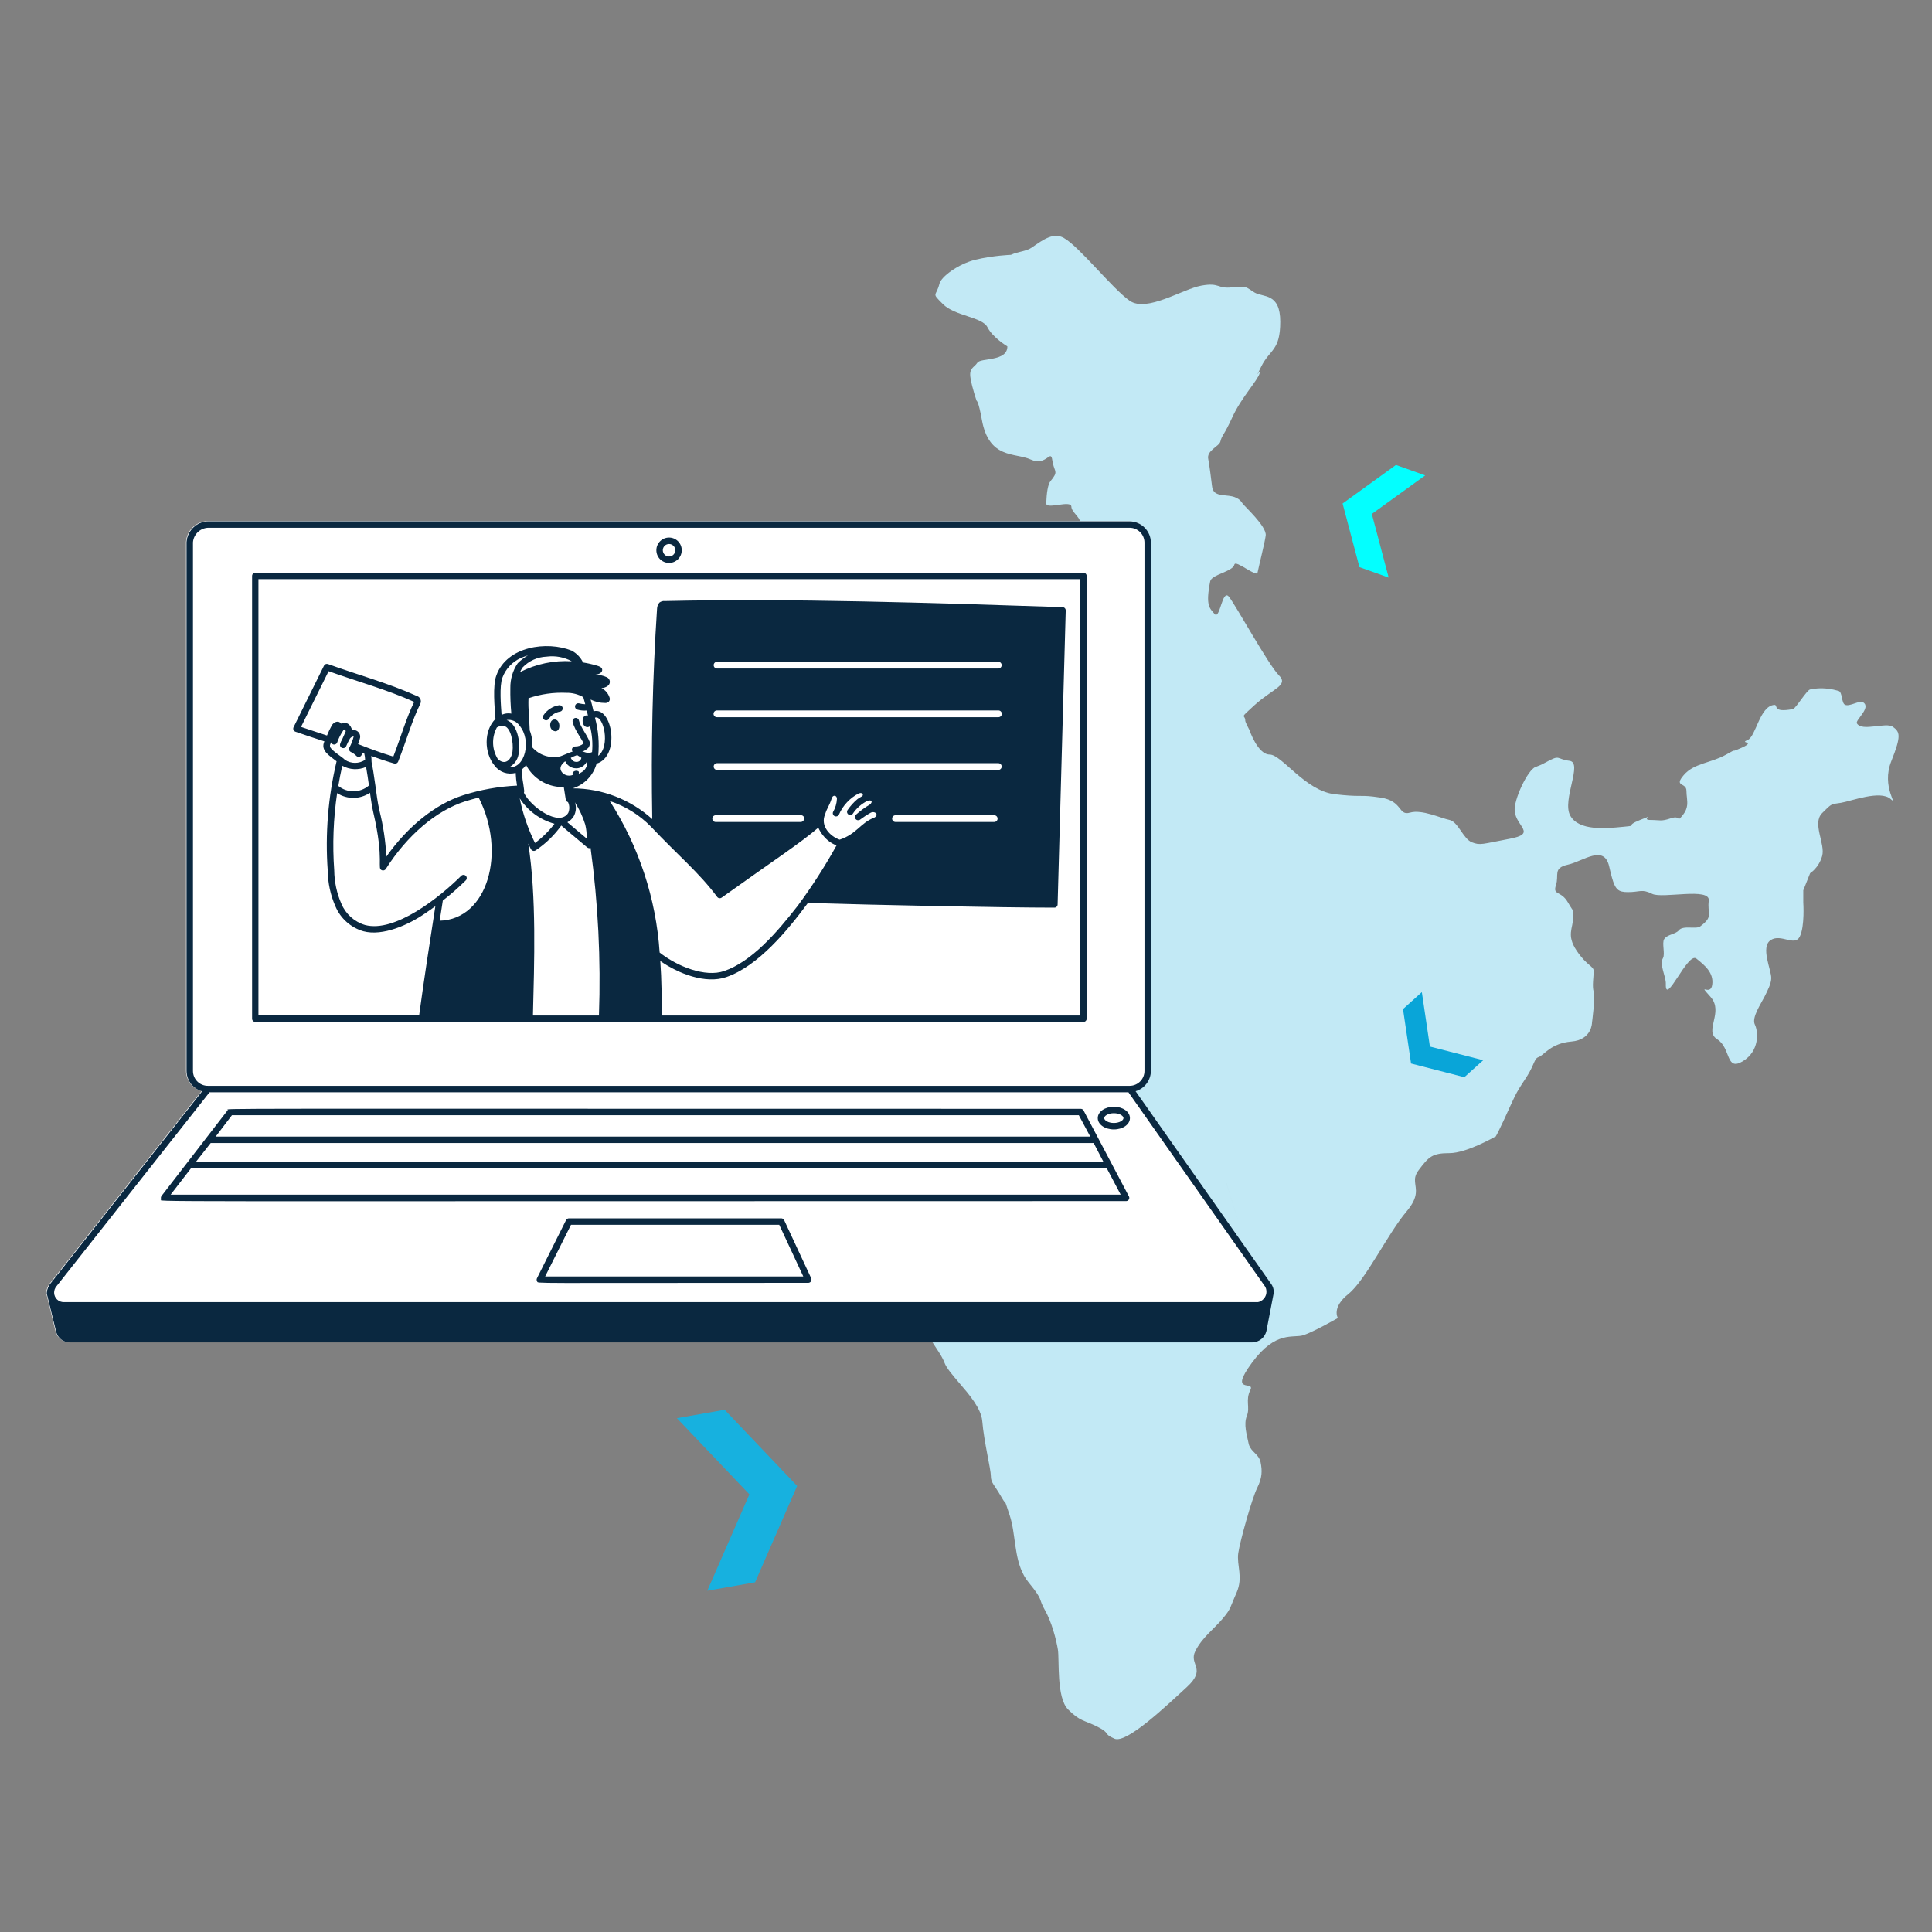 <?xml version="1.0" encoding="UTF-8"?>
<svg id="Layer_1" data-name="Layer 1" xmlns="http://www.w3.org/2000/svg" viewBox="0 0 600 600">
  <rect x="0" y="0" width="600" height="600" fill="#808080" stroke="none"/>
  <defs>
    <style>
      .cls-1 {
        fill: #03ffff;
      }

      .cls-2 {
        fill: #00bcf4;
        opacity: .82;
      }

      .cls-2, .cls-3 {
        isolation: isolate;
      }

      .cls-4 {
        fill: #0a2840;
      }

      .cls-3 {
        fill: #00a2d6;
        opacity: .95;
      }

      .cls-5 {
        fill: #fff;
      }

      .cls-6 {
        fill: #c2e9f5;
      }
    </style>
  </defs>
  <path class="cls-6" d="M587.88,225.74c-2.13-1.6-9.6,1.58-11.2-1.09-.6-1,4.52-4.85,1.97-6.51-1.19-.78-4.18,1.41-5.65.74-1.16-.53-.75-3.95-2.03-4.32-1.04-.3-2.1-.53-3.18-.66-1.09-.14-2.2-.18-3.31-.11-.78.05-1.56.16-2.34.33-1.04.23-4.48,5.94-5.31,6.09-6.81,1.28-4.37-1.46-5.89-1.29-4.53.49-5.58,9.86-8.25,10.93-2.67,1.07,2.92.27-1.88,2.4-4.8,2.13,0-.53-4.8,2.13-4.8,2.67-9.9,2.59-13.1,6.33-3.2,3.73.83,2.21.83,4.87,0,1.61.39,3.03.22,4.49-.11.95-.45,1.92-1.29,2.98-2.13,2.67-.53,0-3.73,1.07-3.2,1.07-3.2.53-6.4.53s2.13-2.13-3.2,0c-5.02,2.01-.58,1.65-4.51,2.05-.24.02-.51.05-.82.08-5.33.53-13.68,1.32-16.35-3.48-2.67-4.8,4.03-16.48-.23-17.02-4.27-.53-2.67-2.13-7.47.53-1.25.7-2.29,1.1-3.13,1.41-2.36.86-6.82,10.21-6.42,13.75.53,4.8,6.93,6.93-1.6,8.53-8.53,1.6-9.07,2.13-11.73,1.07-2.67-1.07-4.27-6.4-6.93-6.93-2.67-.53-8.52-3.34-12.25-2.27-3.73,1.07-2.15-3.59-9.08-4.66-.95-.15-1.73-.25-2.41-.33-4.29-.49-4.16.18-11.99-.74-9.07-1.07-16.38-12.31-20.11-12.31s-6.3-7.66-6.3-7.66c0,0-1.27-2.39-1.27-2.79,0-2.28-2.2-.28,2.79-4.82,5.87-5.33,10.81-6.18,7.61-9.38-3.2-3.2-13.33-21.68-15.47-24.34-2.13-2.67-2.79,7.35-4.48,5.32-1.47-1.77-2.87-2.46-1.35-10.13.42-2.14,7.05-2.99,7.52-5.21.34-1.56,6.87,4.03,7.18,2.53.67-3.19,2.2-9.08,2.54-11.53.39-2.81-6.69-9.16-7.23-10.02-2.67-4.27-8.91-.53-9.44-5.33-.15-1.35-.92-7.33-1.17-8.37-.63-2.68,3.38-3.94,3.76-5.47.53-2.13,1.12-1.82,3.78-7.69,2.67-5.87,7.89-11.4,8.42-13.54.53-2.13-2.13,3.2.53-2.13,2.67-5.33,5.87-4.8,5.87-13.86s-5.33-7.47-8-9.07c-2.67-1.6-2.13-2.13-6.93-1.6-4.8.53-3.73-1.6-9.6-.53-5.87,1.07-16.94,8.41-22.27,4.67-5.33-3.73-15.63-16.82-20.43-19.49-3.14-1.74-6.16.35-9.81,2.91-1.93,1.35-4.21,1.23-6.61,2.34,0,0-5.45.19-10.99,1.52-5.36,1.29-10.65,5.29-11.18,7.39-1.07,4.27-2.67,2.67,1.07,6.4,3.73,3.73,12.21,3.97,13.81,7.17,1.6,3.2,6.19,5.96,6.19,5.96,0,4.8-8.25,3.47-9.31,5.07-1.07,1.6-2.67,1.6-2.13,4.8.53,3.2,1.9,7.04,1.9,7.04,0,0,.56-.04,1.61,5.83,2.2,12.37,10.35,10.18,15.13,12.37,4.99,2.28,6.23-3.45,6.76.28.48,3.33,1.79,3.27.19,5.48-.2.27-.43.57-.72.92-.86,1.04-1.24,3.7-1.36,6.93-.08,2.08,7.76-1.18,7.81,1.07.04,1.58,2.65,3.27,2.7,4.69.11,3.09-11.92,10.76-12.09,11.61-.18.89-.56,2.68-1.78,5.16-1.08,2.2-1.18,5.26-2.57,7.62-1.71,2.89-3.47,5.5-4.84,6.87-3.73,3.73-6.4,3.73-7.47,5.33-.33.5-.41,1.25-.48,2.09-.16,1.85-.31,4.11-3.26,4.85-4.27,1.07-5.54,2.68-6.07,5.88-.53,3.2-.86,6.92-4.06,10.65-3.2,3.73-4.27,2.67-6.93,4.27-2.67,1.6-3.73,1.07-4.8,2.67-1.07,1.6,0,2.13-1.07,4.27-1.07,2.13-5.87,0-5.87,0,0,0-6.4-4.27-9.07-2.67-2.67,1.6-5.18,6.75-6.24,12.09-1.07,5.33-8.39,11.57-6.25,14.24,2.13,2.67,7.76-2.13,11.5,0,3.73,2.13-.34,6.49-.34,11.29,0,3,10.6,13.76,9.38,16.5-.73,1.65-7.71-.99-9.11-.79-3.73.53-8-.53-8-.53,0,0-2.13,2.13-4.27,3.73-2.13,1.6-6.4,0-6.4,0,0,0-4.27,0-7.47,1.07-3.2,1.07-6.4-.53-7.47,2.67-1.07,3.2-1.6,5.87-1.07,7.47.53,1.6,2.13,5.33,5.33,4.8,3.2-.53,5.29,1.59,9.02,1.59s3.17,1.46,5.83,2.53c2.67,1.07,11.85-7.01,10.82-4.55-2.2,5.24-3.81,7.36-6.48,8.43-2.67,1.07-4.8,0-6.93,0s-4.27-3.2-5.33-1.6c-1.07,1.6,2.12,2.2,3.19,4.33,1.07,2.13-2.33,1.98.34,3.05,2.67,1.07,1.81,3.29,5.01,5.95,3.2,2.67,1.6,3.73,3.2,5.87,1.6,2.13,2.67,4.27,4.27,5.33,1.6,1.07,1.07,2.13,4.27,1.07,3.2-1.07,4.8,1.07,8.53,0,3.73-1.07,8.53-2.13,10.67-6.93,2.13-4.8,1.24-15.27,4.97-16.87,3.73-1.6,15.48-6.12,11.41-4.07-4.56,2.3-7.76,4.96-9.89,7.62-2.13,2.67-1.16,15.45-1.7,18.65-.53,3.2-2.67,8.53-2.67,10.67,0,.13-.02.35-.05.65-.49,4.6-4.36,28,1.65,34.01,6.4,6.4-.94,6.93,1.19,13.87,2.13,6.93,1.14,11.2.61,16-.53,4.8,5.13,10.13,6.73,14.4.62,1.65,2.44,3.78,4.46,6.14,3.21,3.74,6.94,8.06,7.27,11.99.53,6.4,2.67,14.93,2.67,17.06s1.07,2.67,3.2,6.4c2.13,3.73.53-.53,2.67,5.87,1.89,5.67,1.27,13.02,4.45,18.7.41.73.87,1.43,1.42,2.09,4.8,5.87,2.89,4.8,5.02,8.53,2.13,3.73,3.51,9.07,4.05,12.27.53,3.2-.53,14.93,3.2,18.66,3.73,3.73,4.8,3.2,9.07,5.33,4.27,2.13,1.6,2.13,5.33,3.73,3.73,1.6,16.02-10.13,22.42-16,6.4-5.87.53-6.93,2.67-11.2,2.13-4.27,5.87-6.93,8.53-10.13,2.67-3.2,2.13-3.2,4.27-8,2.13-4.8,0-8.53.53-12.27.53-3.73,4.27-17.06,5.87-20.26,1.6-3.2,1.6-5.33,1.07-8-.43-2.15-2.25-2.91-3.21-4.53-.23-.39-.42-.82-.52-1.34-.53-2.67-1.6-5.87-.53-8.53,1.07-2.67-.53-4.8,1.07-8,1.6-3.2-6.93,1.6.53-8.53,7.47-10.13,12.8-7.47,16-8.53,3.2-1.07,10.67-5.33,10.67-5.33,0,0-2.06-3.2,3.27-7.47,5.33-4.27,12.17-18.66,18.04-25.6,3.99-4.72,2.8-6.96,2.64-9.26-.08-1.08.07-2.17,1.1-3.54,3.2-4.27,4.27-5.33,9.6-5.33s14.18-5.11,14.18-5.11c0,0-.31,1.38,2.89-5.55,3.2-6.93,3.2-7.47,6.4-12.27,1.11-1.67,1.77-2.94,2.22-3.92.86-1.85,1-2.66,2.04-3.01,1.6-.53,3.73-4.27,10.13-4.8,6.4-.53,6.4-5.87,6.4-5.87,0,0,1.07-8,.53-9.6s0-4.8,0-6.4-2.13-1.6-5.33-6.4c-3.2-4.8-1.07-6.93-1.07-10.13s.53-1.07-1.6-4.8c-2.13-3.73-4.8-2.13-3.73-5.33,1.07-3.2-1.07-5.33,3.73-6.4,4.8-1.07,11.2-6.4,12.8.53.31,1.34.58,2.46.84,3.4,1.09,3.9,2.02,4.6,5.03,4.6,3.73,0,4.27-1.07,7.47.53,3.2,1.6,18.13-2.13,17.6,2.13-.25,1.97.07,3.14.07,4.15,0,1.18-.44,2.13-2.74,3.85-1.28.96-5.32-.43-6.62,1.19-1,1.26-3.58,1.24-4.56,2.75-.76,1.16.35,4.66-.38,5.9-1.19,2.01.97,5.7.89,7.99-.25,7.23,6.8-9.99,9.47-7.86,2.67,2.13,5.48,4.43,4.94,8.16-.53,3.73-4.8-1.07-.53,3.73,4.27,4.8-2.17,10.52,2.1,13.19,4.27,2.67,2.56,10.03,7.89,6.83,5.33-3.2,4.84-9.28,3.78-11.41-1.07-2.13,1.89-6.44,2.96-8.57,1.07-2.13,2.13-4.18,2.13-5.87,0-2.67-3.39-9.63-.19-11.77,3.2-2.13,7.45,2.1,9.05-1.1,1.6-3.2,1.09-10.64,1.09-10.64v-3.73l2.13-5.33s2.67-1.6,3.73-5.33c1.07-3.73-3.2-10.13,0-13.33,3.2-3.2,2.67-2.67,5.87-3.2,3.2-.53,12.2-4.04,15.41-1.17,2.51,2.25-3.01-3.75.19-11.74,3.2-8,2.67-9.07.53-10.67ZM465.44,317.26c-.03-.11-.07-.21-.12-.3.04.09.08.19.12.3ZM465.56,318.02c0-.09-.01-.17-.02-.25,0,.08.02.17.02.25ZM465.52,317.61c-.01-.08-.03-.17-.05-.24.02.08.04.16.05.24ZM465.27,319.8c-.03.08-.06.17-.1.25.04-.08.07-.17.1-.25ZM465.05,320.3c-.04.08-.08.16-.13.24.05-.08.09-.16.13-.24ZM464.77,320.8c-.05.08-.11.15-.16.23.05-.08.11-.15.16-.23ZM464.42,321.27c-.07.08-.15.16-.22.24.07-.08.15-.16.22-.24ZM465.56,318.18c0,.09,0,.18,0,.28,0-.09.01-.19,0-.28ZM465.54,318.64c-.01.13-.03.27-.06.41.03-.14.05-.27.06-.41ZM465.43,319.26c-.02.1-.05.2-.08.31.03-.1.06-.2.08-.31ZM475.33,281.68s-.02-.01-.03-.02c.01,0,.02.01.03.02ZM473.82,281.36s.07-.01.1-.02c-.03,0-.07.01-.1.02ZM474.16,281.3s.08,0,.12,0c-.04,0-.08,0-.12,0ZM474.52,281.33s.07.02.11.03c-.04,0-.07-.02-.11-.03ZM474.89,281.44s.06.02.09.04c-.03-.01-.06-.03-.09-.04ZM476.86,283.34s0,0,0,0c0,0,0,0,0,0ZM478.32,286.42s-.02-.07-.03-.1c.01.03.02.06.03.1ZM477.66,284.77s-.02-.03-.02-.05c0,.02.02.03.02.05ZM397.85,385.25c.07,0,.14,0,.21,0-.07,0-.14,0-.21,0ZM428.49,293.45s-.05,0-.07,0c.02,0,.05,0,.07,0ZM427.71,293.55c-.07.01-.15.02-.22.03.07-.01.15-.02.22-.03ZM426.85,293.68c-.08.01-.16.02-.23.04.08-.01.15-.02.23-.04ZM426.02,293.81c-.07.01-.14.02-.21.04.07-.01.14-.02.21-.04ZM425.23,293.94s-.01,0-.02,0c0,0,.01,0,.02,0,0,0,0,0,0,0ZM424.34,294.12c-.06.01-.11.02-.17.04.06-.01.11-.02.17-.04ZM423.54,294.3c-.07.02-.14.03-.21.05.07-.02.14-.03.21-.05ZM422.82,294.5c-.06.02-.12.04-.18.05.06-.02.12-.04.18-.05ZM433.16,292.92s.09,0,.13-.01c-.05,0-.09,0-.13.01ZM432.14,293.03s.07,0,.1-.01c-.03,0-.07,0-.1.01ZM454.15,290.96c-.07.01-.15.02-.22.03.07-.01.15-.02.22-.03ZM453.43,291.06c-.09.01-.19.02-.29.04.1-.01.19-.02.29-.04ZM452.64,291.16c-.1.01-.2.02-.31.04.1-.01.21-.02.31-.04ZM451.77,291.26c-.1.01-.2.02-.3.03.1-.01.2-.02.3-.03ZM450.73,291.37c-.05,0-.1.01-.16.02.05,0,.11-.01.16-.02ZM449.58,291.49s-.01,0-.02,0c0,0,.01,0,.02,0ZM448.56,291.58c-.07,0-.14.01-.21.02.07,0,.14-.01.21-.02ZM447.48,291.68c-.08,0-.15.01-.23.02.08,0,.15-.01.23-.02ZM446.34,291.78c-.06,0-.13.01-.19.02.06,0,.13-.01.19-.02ZM367.93,456.26c0-.19-.02-.38-.07-.58.04.18.06.36.07.53,0,.02,0,.03,0,.05ZM366.35,258.92c-1.48-1.5-4.16-3.14-7.3-3.88,3.14.74,5.82,2.38,7.3,3.88ZM367.57,260.94s-.02-.09-.03-.13c0,.04.02.09.03.13ZM366.38,258.95c.13.14.26.28.37.41-.11-.14-.24-.27-.37-.41ZM366.83,259.46c.09.11.18.22.25.33-.07-.11-.16-.22-.25-.33ZM367.17,259.94c.06.09.12.18.16.27-.04-.09-.1-.18-.16-.27ZM367.41,260.39c.03.07.06.13.08.2-.02-.06-.05-.13-.08-.2ZM344.09,377.96s-.02-.05-.03-.08c.01.03.02.05.03.08ZM353.82,362.97s-.03.02-.05.03c.02-.01.03-.02.05-.03ZM353.64,363.07s-.03.01-.04.02c.02,0,.03-.01.04-.02ZM353.42,363.19s-.03.02-.04.02c.02,0,.03-.02.04-.02ZM353.14,363.35s-.03.02-.05.03c.02,0,.03-.02.05-.03ZM352.81,363.55s-.02.01-.03.02c.01,0,.02-.01.03-.02ZM352.43,363.78s-.01,0-.02.01c0,0,.01,0,.02-.01ZM329.79,224.66c-.09-.33-.2-.65-.33-.94,0,0,0,0,0,0,.13.29.23.61.33.93ZM330.15,227.36c0-.44-.03-.85-.08-1.24.04.39.08.8.08,1.24ZM330.02,225.78c-.04-.28-.09-.55-.16-.8.06.26.12.52.16.8ZM324.69,219.06c.14.08.28.16.42.25-.14-.08-.28-.17-.42-.25ZM325.46,219.52c.15.09.3.19.46.29-.15-.1-.3-.2-.46-.29ZM326.21,220.01c.24.16.47.33.7.52-.23-.18-.46-.35-.7-.52ZM327.08,220.66c.17.14.35.29.51.45-.17-.16-.34-.3-.51-.45ZM327.84,221.35c.13.14.26.28.39.42-.13-.15-.26-.29-.39-.42ZM328.46,222.06c.12.15.23.32.34.48-.11-.17-.22-.33-.34-.48ZM329.01,222.85c.13.22.25.45.36.69-.11-.24-.23-.47-.36-.69ZM323.99,218.66c.11.06.21.12.32.18-.11-.06-.21-.12-.32-.18ZM320.87,216.58c.05.05.11.1.17.15-.06-.05-.12-.1-.17-.15ZM321.42,217.06c.07.05.14.11.21.16-.07-.05-.14-.11-.21-.16ZM322.06,217.52c.07.05.14.09.21.14-.07-.05-.14-.09-.21-.14ZM322.85,218.01s.06.03.09.05c-.03-.02-.06-.03-.09-.05ZM315.12,299.28c-.02.15-.04.31-.07.46-.06.34-.16.68-.29,1.02.12-.34.22-.68.29-1.02.03-.16.05-.31.07-.46ZM314.76,300.77c-.49,1.35-1.41,2.72-2.43,3.96,1.02-1.24,1.94-2.61,2.43-3.96ZM312.3,304.77c-.24.3-.49.58-.74.86.25-.28.5-.57.74-.86ZM311.49,305.71c-.24.27-.49.53-.73.79.24-.25.48-.52.73-.79ZM310.69,306.57c-.24.25-.48.5-.71.73.23-.23.47-.48.71-.73ZM304.84,323.13c-.03.06-.06.12-.09.17-.02.04-.04.07-.06.1.05-.08.1-.17.15-.27ZM304.57,323.59c-.04.07-.09.13-.13.2.04-.06.08-.13.13-.2ZM304.32,323.97c-.04.06-.08.11-.12.16.04-.05.08-.11.12-.16ZM304.07,324.29s-.07.09-.11.13c.04-.04.07-.09.11-.13ZM303.83,324.58s-.02.02-.03.04c.01-.01.02-.02.03-.04ZM303.15,325.35s-.03.04-.05.06c.02-.02.03-.04.05-.06ZM302.92,325.64s-.05.08-.08.12c.03-.04.05-.08.08-.12ZM302.69,325.98s-.06.1-.09.15c.03-.05.06-.1.09-.15ZM302.45,326.38c-.03.06-.06.12-.1.18.03-.06.06-.12.1-.18ZM302.21,326.85c-.03.07-.07.14-.1.22.03-.08.07-.15.1-.22ZM301.97,327.42c-.03.08-.07.17-.1.26.03-.09.07-.17.1-.26ZM301.72,328.1c-.03.09-.06.19-.1.29.03-.1.07-.19.1-.29ZM301.45,328.94c-.03.1-.06.18-.09.29.03-.1.06-.19.09-.29ZM305.17,322.45c-.08.19-.17.36-.25.52.08-.16.16-.33.25-.52ZM367.79,455.43c-.04-.14-.09-.28-.15-.43.06.15.11.29.15.43ZM367.5,454.7c-.08-.16-.17-.33-.27-.51.1.17.19.34.27.51ZM367.09,453.96c-.16-.25-.34-.51-.53-.78.2.27.38.53.53.78ZM366.34,452.89c-.16-.21-.33-.43-.51-.65.18.22.35.44.51.65ZM365.59,451.94c-.26-.32-.53-.64-.83-.98.3.34.57.67.83.98ZM385.46,380.2c-.09-.06-.16-.11-.24-.16.07.05.15.1.24.16ZM386.72,381c-.13-.08-.25-.15-.36-.22.11.07.24.15.36.22ZM386.02,380.56c-.11-.07-.21-.13-.3-.2.09.06.2.13.3.2ZM389.85,382.77c-.17-.09-.34-.18-.5-.27.17.09.33.18.5.27ZM388.5,382.04c-.18-.1-.35-.2-.52-.29.17.1.35.19.52.29ZM387.53,381.48c-.14-.08-.28-.17-.42-.25.13.08.28.16.42.25ZM367.78,457.04c-.07.19-.17.37-.3.55.13-.18.23-.36.3-.55ZM367.92,456.42c-.01.18-.04.36-.1.53.06-.17.08-.35.1-.53ZM380.79,367.21l.45,1.45,3.44,11.01s.04.03.09.06c-.06-.04-.09-.06-.09-.06l-3.9-12.47ZM385.03,379.91c-.07-.05-.12-.08-.17-.11.05.03.1.07.17.11ZM396.06,385.08c.3.06.6.1.88.13,0,0-.02,0-.02,0-.28-.03-.57-.08-.86-.13ZM390.39,383.03c.17.08.34.17.52.25-.17-.08-.35-.17-.52-.25ZM391.48,383.55c.17.08.35.16.53.23-.18-.08-.35-.15-.53-.23ZM392.59,384.02c.18.07.36.14.54.21-.18-.07-.36-.14-.54-.21ZM393.71,384.45c.18.06.37.12.55.18-.18-.06-.37-.11-.55-.18ZM394.83,384.8c.2.06.4.1.6.15-.2-.05-.4-.09-.6-.15ZM460.06,323.47c-.31.05-.63.09-.97.11.34-.02.66-.06.97-.11ZM461,323.29c-.21.05-.43.1-.66.14.23-.04.45-.09.66-.14ZM461.23,323.23c.24-.07.47-.15.69-.23-.03.01-.05.02-.08.03-.19.07-.4.14-.61.2ZM463.78,321.91c-.08.07-.15.14-.24.2.08-.06.16-.13.24-.2ZM463.24,322.32c-.09.06-.18.12-.28.18.1-.06.19-.12.28-.18ZM462.62,322.69c-.11.05-.22.11-.33.16.11-.05.23-.1.33-.16ZM477.86,294.64s.08-.1.11-.15c-.04.05-.07.1-.11.15ZM479.04,290.88c0-.07,0-.14,0-.21,0,.07,0,.14,0,.21ZM478.27,294.02s.05-.08.07-.12c-.02.04-.05.08-.07.12ZM478.61,293.28c.02-.05.04-.11.06-.17-.02.06-.04.11-.06.17ZM478.82,292.56c.01-.06.03-.12.04-.18-.01.06-.03.12-.04.18ZM478.99,291.66s0-.07,0-.11c0,.04,0,.07,0,.11ZM478.55,287.19s.01.04.02.06c0-.02-.01-.04-.02-.06ZM478.77,288.08s.01.08.02.11c0-.04-.01-.08-.02-.11ZM478.91,288.91c0,.06.02.11.02.17,0-.06-.02-.11-.02-.17ZM479.02,289.89s0,.03,0,.05c0-.02,0-.03,0-.05Z"/>
  <path class="cls-3" d="M435.72,313.38l5.85-5.27,2.5,16.9,16.55,4.25-5.85,5.27-16.55-4.25-2.5-16.9Z"/>
  <path class="cls-1" d="M433.53,144.4l9.08,3.24-16.57,11.97,5.23,19.76-9.08-3.24-5.23-19.76,16.57-11.97Z"/>
  <path class="cls-2" d="M234.49,491.4l-14.83,2.61,13.07-29.93-22.51-23.65,14.83-2.61,22.51,23.65-13.07,29.93Z"/>
  <g>
    <path class="cls-5" d="M394.46,398.44l-41.94-59.62c2.81-.84,4.74-3.42,4.75-6.35v-163.97c0-3.68-2.99-6.67-6.67-6.67H64.44c-3.56.11-6.44,2.91-6.67,6.46v164.18c0,2.97,1.98,5.57,4.83,6.38l-46.82,59.35c-.84.93-1.35,2.12-1.44,3.37l2.95,12c.48,1.88,2.17,3.21,4.11,3.25h367.4c2.08-.06,3.87-1.51,4.34-3.54,0,0,2.17-11.4,2.26-11.75.1-1.11-.24-2.21-.95-3.08h0Z"/>
    <g>
      <path class="cls-4" d="M350.59,371.54l-14.07-26.66c-.17-.33-.51-.53-.88-.53-283.23,0-264.44-.21-264.9.4l-20.57,26.65c-.23.3-.27.71-.11,1.05.43.87-21.26.56,299.65.56.55,0,1-.45,1-1,0-.16-.04-.32-.11-.46h0ZM65.45,354.97h274.2l2.98,5.75H60.92l4.52-5.75ZM72.03,346.34h263.01l3.55,6.63H66.98l5.05-6.63ZM52.99,371.01l6.4-8.29h284.28l4.37,8.29H52.99Z"/>
      <path class="cls-4" d="M345.92,343.71c-2.8,0-5,1.55-5,3.52s2.2,3.52,5,3.52,4.99-1.55,4.99-3.52-2.19-3.52-4.99-3.52h0ZM345.92,348.75c-1.71,0-3-.8-3-1.52s1.28-1.52,3-1.52,2.99.8,2.99,1.52-1.28,1.52-2.99,1.52Z"/>
      <path class="cls-4" d="M251.93,396.99l-8.4-18.05c-.16-.35-.52-.58-.91-.58h-65.92c-.38,0-.73.21-.9.55l-9.03,18.05c-.16.31-.14.68.04.97.46.74-5.06.47,84.2.47.55,0,1-.45,1-1,0-.14-.03-.29-.09-.42h0ZM169.3,396.42l8.03-16.05h64.67l7.47,16.05h-80.16Z"/>
      <path class="cls-4" d="M394.61,398.51l-41.94-59.62c2.81-.84,4.74-3.42,4.75-6.35v-163.97c0-3.68-2.99-6.67-6.67-6.67H64.6c-3.56.11-6.44,2.91-6.67,6.46v164.18c0,2.97,1.98,5.57,4.83,6.38l-46.82,59.35c-.84.93-1.35,2.12-1.44,3.37l2.95,12c.48,1.88,2.17,3.21,4.11,3.25h367.4c2.08-.06,3.87-1.51,4.34-3.54,0,0,2.17-11.4,2.26-11.75.1-1.11-.24-2.21-.95-3.08h0ZM59.93,332.54v-164.11c.19-2.47,2.19-4.41,4.67-4.53h286.16c2.55-.03,4.64,2.02,4.67,4.57,0,.03,0,.07,0,.1v163.97c.03,2.55-2.02,4.64-4.57,4.67-.03,0-.07,0-.1,0H64.6c-2.55.03-4.64-2.02-4.67-4.57,0-.03,0-.07,0-.1h0ZM390.65,404.39H19.88c-1.64.05-3.01-1.23-3.07-2.87-.02-.74.23-1.46.7-2.02l47.57-60.29h285.36l42.52,60.44c.83,1.63.17,3.62-1.46,4.45-.27.14-.56.24-.85.29h0Z"/>
      <path class="cls-4" d="M172.08,223.45c-.81.1-1.32.93-1.2,2,.05.88.74,1.59,1.62,1.66,1.84-.09,1.51-3.9-.42-3.66Z"/>
      <path class="cls-4" d="M177.85,224.24c.72,2.87,3.33,5.83,3.33,6.69-.72.6-1.63.91-2.57.89-.55,0-1,.45-1,1s.45,1,1,1c1.51.04,2.97-.52,4.07-1.55.43-.53.59-1.22.44-1.89-.97-2.46-2.79-4.47-3.33-6.62-.11-.54-.63-.89-1.17-.79-.54.11-.89.63-.79,1.17,0,.03.01.06.02.1Z"/>
      <path class="cls-4" d="M173.65,219.01c-2,.31-3.77,1.45-4.89,3.14-.3.46-.18,1.08.29,1.39.44.29,1.02.19,1.34-.22.79-1.23,2.07-2.07,3.51-2.32.55-.08.92-.59.84-1.14-.08-.53-.56-.9-1.09-.85Z"/>
      <path class="cls-4" d="M336.47,177.86H79.29c-.55,0-1,.45-1,1v137.51c0,.55.45,1,1,1h257.18c.55,0,1-.45,1-1v-137.51c0-.55-.45-1-1-1h0ZM136.55,285.96l.97-6.28c2.5-1.94,4.89-4.04,7.14-6.27.39-.39.39-1.03,0-1.42-.39-.39-1.03-.39-1.42,0-6.65,6.65-20.6,17.76-29.87,15.28-3.31-.98-6-3.4-7.34-6.58-1.44-3.27-2.19-6.81-2.23-10.38-.58-8.01-.27-16.06.9-24,3.11,2.01,7.13,1.97,10.2-.11.29,1.99.55,4,1,5.96,3.61,15.45.97,17.57,2.77,18.13.43.13.9-.04,1.14-.42,6.66-10.46,15.64-18.12,24.64-21,1.42-.44,2.83-.83,4.21-1.17,8.68,17.02,2.8,37.84-12.12,38.24ZM111.2,231.06c.22-.58.42-1.15.54-1.6.38-1.06-.17-2.24-1.23-2.62-.38-.14-.8-.16-1.19-.06-.26-1.65-1.86-2.93-3.34-2.04-.8-1.11-2.36-.61-3,.66-.54.98-1.01,1.98-1.43,3.02-1.18-.4-5.98-1.95-8.06-2.67l8.56-17.3c8.84,3.17,18.13,5.71,26.58,9.53-2.48,5.04-4.1,10.8-6.48,16.98-3.9-1.16-7.54-2.54-10.95-3.89h0ZM114.57,243.95c-2.72,2.34-6.72,2.39-9.5.13.35-2.11.75-4.2,1.23-6.27,2.27,1.27,5,1.41,7.39.37.34,1.89.62,3.85.89,5.76ZM102.68,230.9c.33-.78-.07-.07.72.26.49.2,1.05-.01,1.28-.49.48-1.37,1.13-2.67,1.95-3.87.57-.69.75.18.73.36l-1.07,2.4c-.29.48-.52,1-.67,1.54-.13.54.19,1.08.73,1.21.47.12.96-.12,1.15-.56.34-.83.74-1.64,1.2-2.41.27-.37.68-.6,1.14-.64-.28,1.2-.72,2.35-1.31,3.42-.28.48-.12,1.09.36,1.37.02.01.04.02.06.03.66.32,1.25.75,1.76,1.27.41.38,1.04.35,1.41-.05.27-.29.34-.71.19-1.07.27.1.54.2.81.31.17.65.26,1.32.27,2-1.91,1.26-4.38,1.25-6.28-.02-.76-.87-4.2-2.83-4.61-4.08-.06-.34,0-.69.19-.98h0ZM179.37,220.4c.93.26,1.9.34,2.86.26.13.53.24,1.05.35,1.56-2.19-.55-2.14,3.6-.15,3.6.3,0,.58-.11.8-.32.67,2.64.89,5.37.64,8.07-1.53.76-2.45-.36-4-.36-2.1-.21-3.99,1.05-5.88,1.68-3.19.74-6.52-.34-8.68-2.8.13-1.79-.15-3.6-.8-5.27-.1-3.28-.53-6.58-.38-9.98,3.78-1.29,7.77-1.86,11.76-1.68,1.84-.03,3.66.44,5.26,1.35.21.74.41,1.47.6,2.2-.66-.03-1.32-.12-1.97-.28-.54-.11-1.07.24-1.18.78s.24,1.07.78,1.18h0ZM179.51,239.48c-.58-.26-1.27-.07-1.64.45-.12.25-.02.4.08.7-1.05.46-2.26.27-3.13-.47-1.44-1.44-.61-2.74.71-3.75.83,1.87,3.01,2.72,4.88,1.89.76-.33,1.38-.92,1.77-1.65.18.45.18.95-.02,1.4-.38.75-.6,1.4-2.49,2.28.19-.23.17-.76-.16-.86h0ZM178.51,249.11c1.39,2.17,2.48,4.51,3.24,6.97.35,1.42.5,2.88.43,4.33l-5.98-5.05c.82-.43,1.51-1.08,1.99-1.88.73-1.35.86-2.94.33-4.38h0ZM162.46,243.17c-.26-1.41-.37-2.84-.31-4.27,1.83-1.52.8-1.81,1.74-.41,2.43,3.81,6.68,6.06,11.2,5.94l.61,3.88c.06.38.33.69.7.8.51,1.06.53,2.28.07,3.35-2.76,4.45-11.71-1.88-13.76-6.26.14-.34.11-.7-.24-3.02h0ZM177.24,235.37c.63-.35,1.29-.64,1.98-.87.41.23.92.57,1.33.85-.12.75-.78,1.29-1.53,1.27-.68,0-1.24-.27-1.77-1.25h0ZM161.5,208.73c.22-.51.49-.99.8-1.45,1.95-2.04,4.61-3.24,7.43-3.35,2.7-.36,5.45.14,7.84,1.44-5.56-.34-11.11.82-16.07,3.36ZM160.77,205.99c-1.54,2.27-2.33,4.97-2.28,7.71-.04,2.64.06,5.28.31,7.91-1.03-.19-2.09-.05-3.03.4-.21-2.77-.72-8.95.25-11.53,1-2.74,3.08-4.96,5.75-6.14.72-.31,1.45-.57,2.2-.8-1.17.67-2.25,1.49-3.2,2.45ZM157.25,225.79c1.86,1.47,2.37,6.34,1.72,8.56-.8,2.26-2.53,3.09-4.36,1.38-1.86-2.98-1.97-6.73-.3-9.82,1.81-.98,2.66-.32,2.94-.1h0ZM160.87,234.99c1-3.37.12-10.06-3.52-11.38,1.55-.24,3.1.43,3.98,1.72,3.87,4.6,1.71,13.42-3.17,12.92,1.3-.68,2.28-1.86,2.71-3.27h0ZM172.2,255.83c-1.72,2.27-3.76,4.28-6.05,5.97-2.18-4.4-3.78-9.07-4.75-13.88,2.5,3.88,6.34,6.69,10.8,7.91h0ZM186,315.38h-20.49c.41-16.53,1.14-36.84-1.46-53.42.74,1.52.83,2.1,1.49,2.27.27.07.56.03.8-.13,3.1-2.07,5.8-4.68,7.97-7.72.18.2,1.87,1.6,8.06,6.8.29.24.69.3,1.04.15,2.35,17.24,3.22,34.65,2.6,52.04h0ZM189.36,248.76c4.87,1.6,9.28,4.35,12.86,8.03,8.22,8.73,14.88,14.18,20.51,21.76.32.44.94.53,1.38.22,16.57-11.83,24.56-17.02,30.02-21.73.4.9.92,1.74,1.55,2.5,1.08,1.35,2.5,2.39,4.11,3.02-3.61,6.51-7.64,12.78-12.07,18.77-6.52,8.38-14.33,17.34-22.84,20.24-5.82,2-14.42-1.35-20.02-5.75-1.11-16.75-6.44-32.94-15.5-47.07h0ZM222.69,220.64h87.34c.58-.03,1.07.42,1.09,1,.03.58-.42,1.07-1,1.09-.03,0-.06,0-.09,0h-87.34c-.58.03-1.07-.42-1.09-1-.03-.58.42-1.07,1-1.09.03,0,.06,0,.09,0ZM222.69,205.52h87.34c.58,0,1.05.47,1.05,1.05,0,.58-.47,1.05-1.05,1.05h-87.34c-.58,0-1.05-.47-1.05-1.05,0-.58.47-1.05,1.05-1.05h0ZM222.69,237.01h87.34c.58,0,1.05.47,1.05,1.05s-.47,1.05-1.05,1.05h-87.34c-.58,0-1.05-.47-1.05-1.05s.47-1.05,1.05-1.05ZM308.76,255.28h-30.65c-.58,0-1.05-.47-1.05-1.05s.47-1.05,1.05-1.05h30.65c.58,0,1.05.47,1.05,1.05s-.47,1.05-1.05,1.05ZM222.27,253.18h26.45c.55-.03,1.02.4,1.05.95,0,.03,0,.07,0,.1-.04.56-.49,1.01-1.05,1.05h-26.45c-.58,0-1.05-.47-1.05-1.05s.47-1.05,1.05-1.05h0ZM256.24,252.91c.58-1.94,1.3-2.65,1.98-4.73.33-1.56,1.71-1.23,1.7-.11-.07,1.45-.49,2.87-1.22,4.13-.2.52.07,1.09.58,1.29.47.18,1.01-.02,1.24-.47,1.23-2.87,3.42-5.21,6.2-6.63.69-.26,1.07-.04,1.2.25.29.65-.62.74-1.69,1.58-1.14.97-2.14,2.08-2.99,3.32-.32.45-.22,1.07.23,1.39.43.31,1.02.23,1.35-.18,1.15-1.75,2.76-3.16,4.64-4.07.68-.2,1.09-.06,1.2.12s.01.7-.57,1.09c-1.51.89-2.92,1.92-4.22,3.08-.42.35-.48.98-.13,1.41.31.37.84.47,1.27.23,1.09-.82,2.23-1.57,3.42-2.23,1.38-.66,2.84.85.8,1.66-4.02,1.6-5.27,5.02-10.48,6.73-3.05-1.09-6.04-4.29-4.52-7.86h-.01ZM335.47,315.37h-130.03c.1-5.3.04-11-.38-16.92,5.57,3.89,14.02,7.22,20.47,5,9.95-3.4,19.16-14.6,25.38-23.04,19.94.64,60.56,1.47,76.54,1.47.54,0,.99-.43,1-.97l2.52-91.33c.01-.55-.42-1.01-.97-1.03-40.3-1.32-84.46-2.78-123.48-1.89-.63-.08-1.26.1-1.76.5-.44.54-.69,1.21-.71,1.9-1.4,21.21-1.88,42.6-1.49,65.32-6.77-6.11-15.55-9.51-24.67-9.55,3.6-1.15,6.37-4.03,7.38-7.67,7.45-2.24,4.93-17.86-.94-16.26-.27-1.18-.58-2.4-.92-3.65,1.37.69,2.88,1.06,4.42,1.06.46.06.92-.1,1.26-.42.29-.35.37-.83.21-1.26-.41-1.28-1.32-2.34-2.52-2.94.68-.02,1.34-.23,1.89-.63.72-.46.94-1.43.47-2.15-.16-.25-.4-.46-.67-.58-1.13-.5-2.34-.78-3.57-.84,1.05,0,2.31-.63,2.1-1.68-.21-.63-.84-.84-1.47-1.05-1.46-.44-2.95-.78-4.46-1.02-.76-1.58-2.01-2.88-3.57-3.69-7.6-3.04-20.1-1.38-23.35,7.71-1.2,3.18-.54,10.1-.28,13.51-3.68,3.6-3.54,10.6-.27,14.5,1.5,2.04,4.11,2.94,6.54,2.24.06,1.33.2,2.66.42,3.97-5.67.26-11.29,1.26-16.7,2.98-8.63,2.76-17.2,9.64-23.88,19.07-.24-4.84-.96-9.64-2.15-14.33-.58-2.47-.89-5.14-1.25-7.7-1.08-7.75-1.2-6.91-1.2-7.57,0-.55-.03-1.11-.09-1.66,2.29.83,4.67,1.64,7.16,2.35.49.14,1.01-.12,1.2-.6,2.6-6.58,4.28-12.74,6.9-17.99.39-.88,0-1.92-.89-2.32-.07-.03-.15-.06-.23-.08-8.85-4-18.44-6.58-27.57-9.9-.48-.17-1.01.04-1.24.5l-9.45,19.11c-.24.5-.04,1.09.45,1.34.04.02.07.03.11.05,3.97,1.4,5.27,1.77,9.01,3-1.24,2.82,1.33,4.28,3.79,6.2-2.64,11.11-3.57,22.56-2.75,33.96.04,3.83.86,7.61,2.4,11.11,1.58,3.74,4.76,6.57,8.66,7.71,6.05,1.62,14.12-2.02,19.26-5.6,1.06-.71,2.09-1.44,3.1-2.18-1.78,11.48-3.47,22.4-5.04,33.93h-49.9v-135.51h255.18v135.51ZM184.77,222.88c2.63-1.03,4.93,8.86,1.01,11.85.38-3.98.04-7.99-1.01-11.85Z"/>
      <path class="cls-4" d="M207.78,174.82c2.18,0,3.94-1.76,3.94-3.94,0-2.18-1.76-3.94-3.94-3.94-2.18,0-3.94,1.76-3.94,3.94h0c0,2.18,1.76,3.94,3.94,3.94ZM207.78,168.94c1.07,0,1.94.87,1.94,1.94,0,1.07-.87,1.94-1.94,1.94-1.07,0-1.94-.87-1.94-1.94h0c0-1.07.87-1.94,1.94-1.94Z"/>
    </g>
  </g>
</svg>